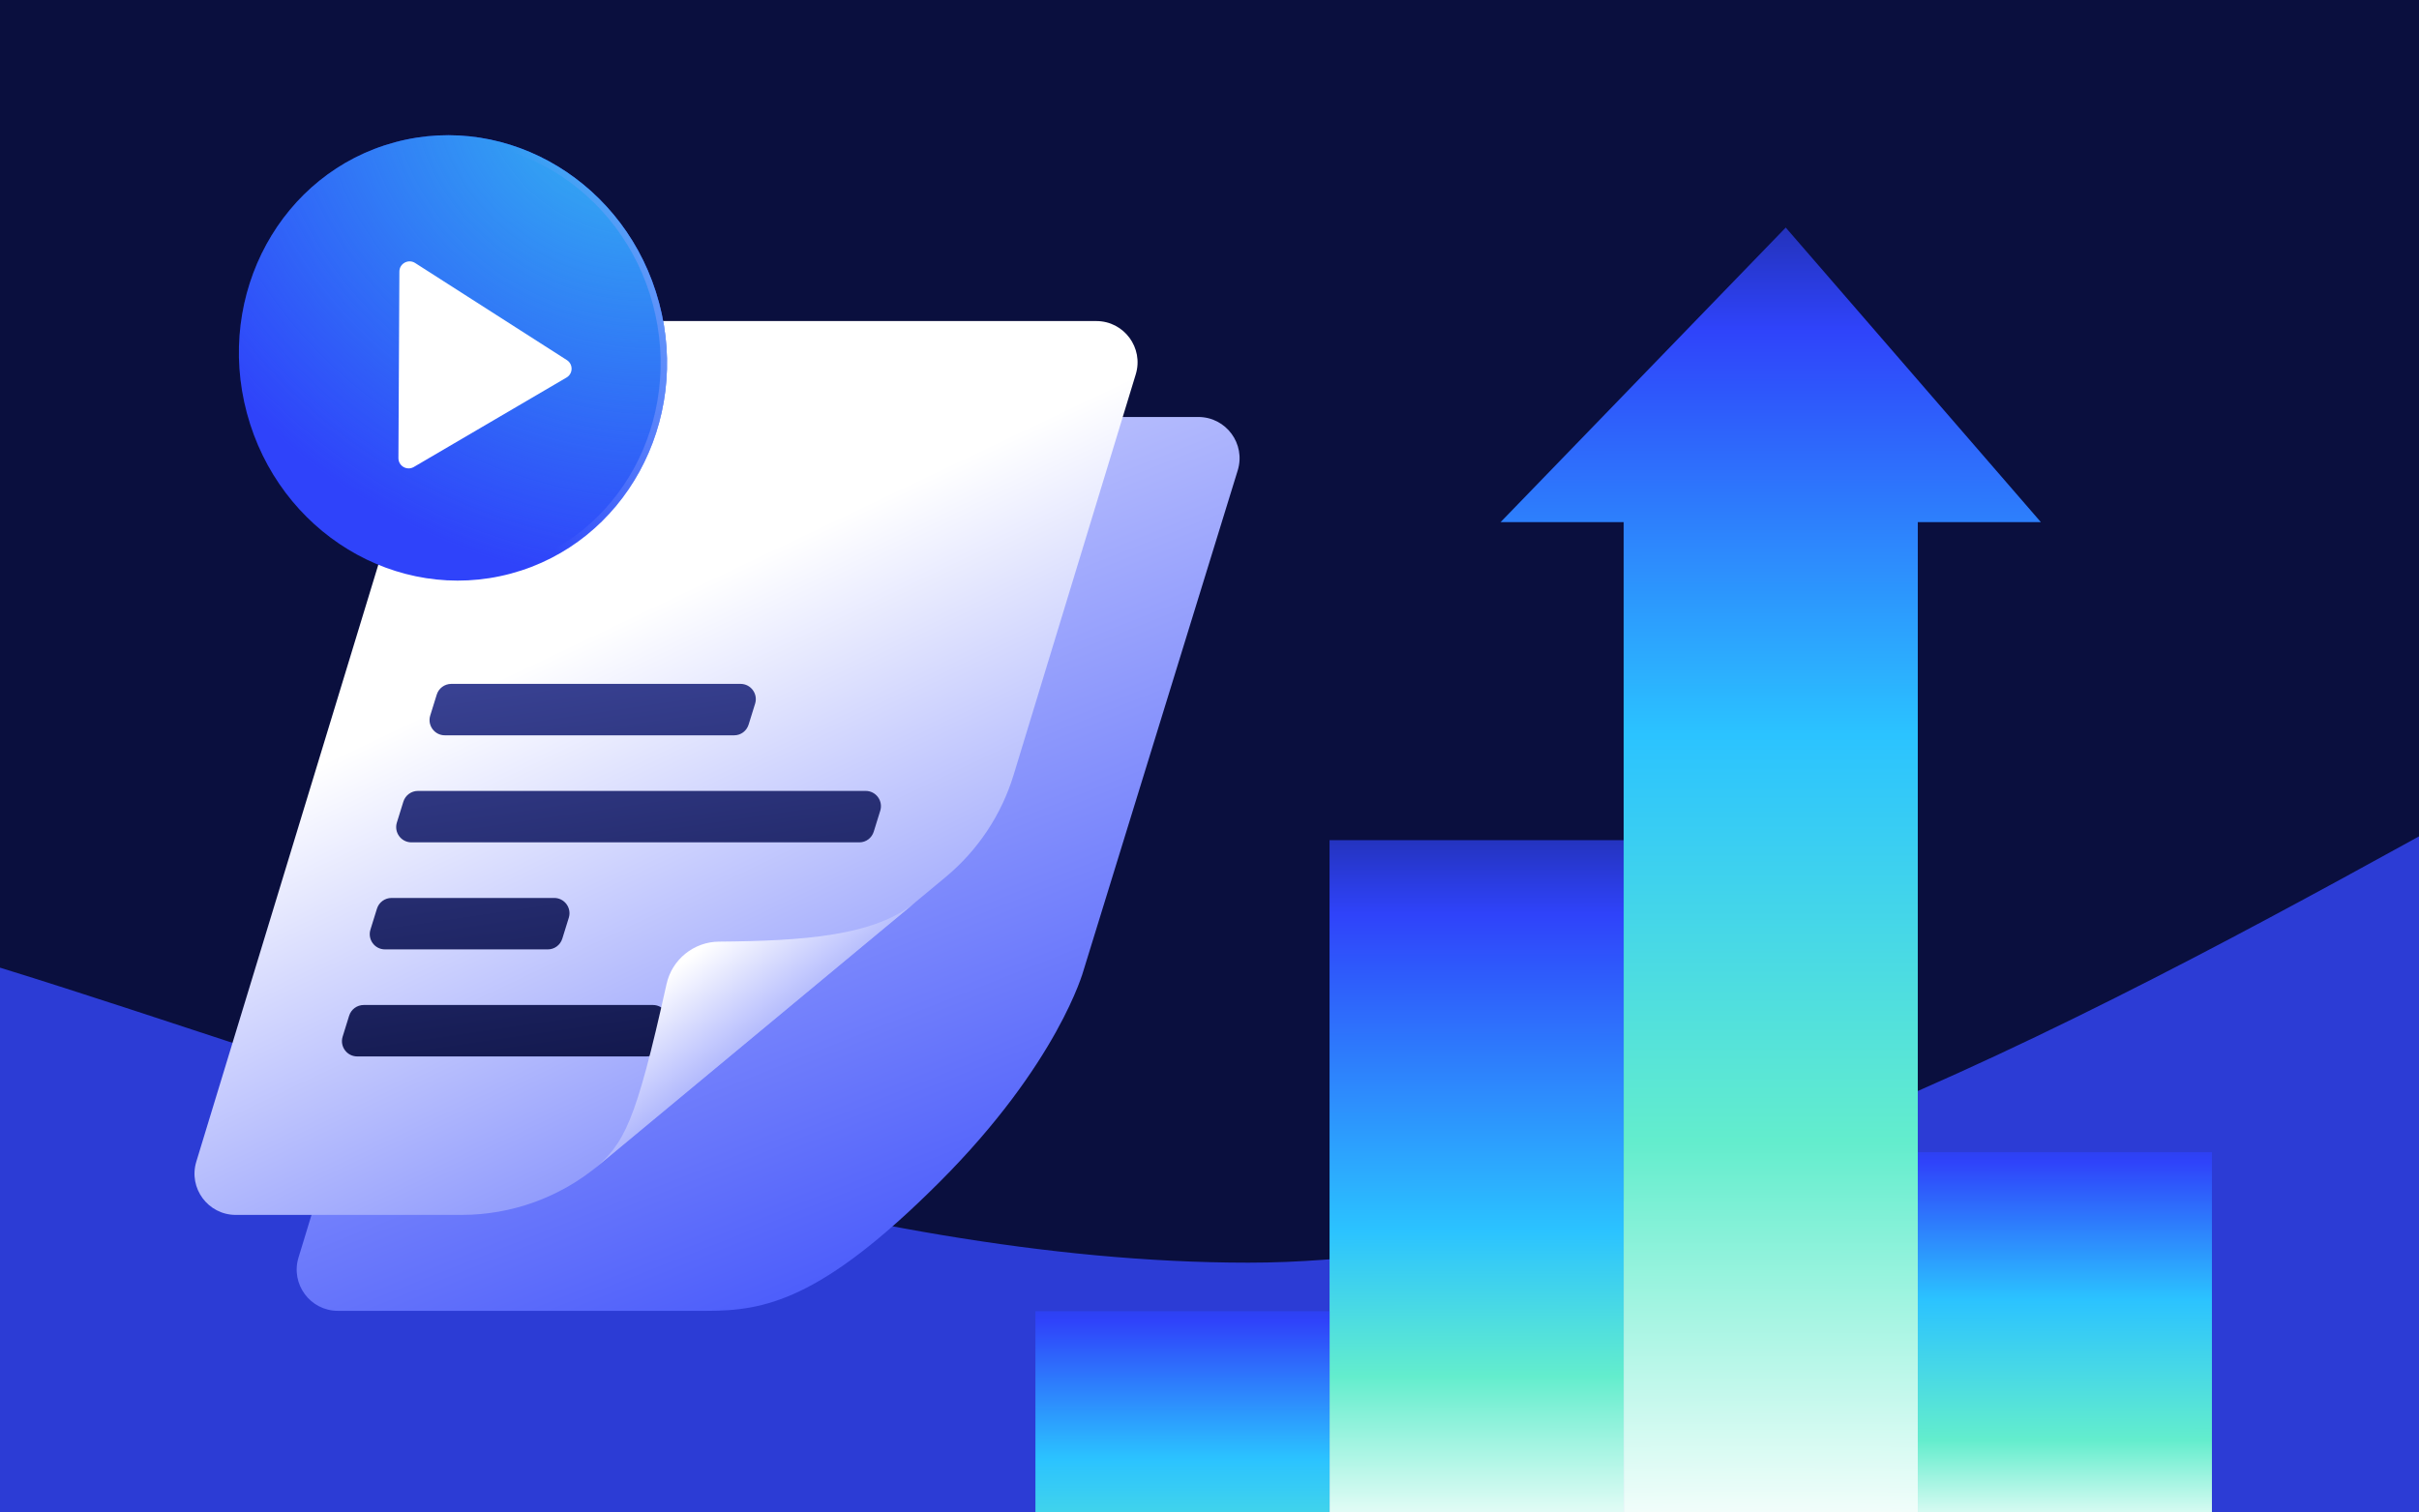 <svg width="806" height="504" viewBox="0 0 806 504" fill="none" xmlns="http://www.w3.org/2000/svg">
<g clip-path="url(#clip0_11819_43551)">
<rect width="806" height="504" fill="#0A0F3E"/>
<g filter="url(#filter0_f_11819_43551)">
<path d="M1037.55 225.728C1037.55 375.357 1192.31 933.504 718.142 1087.36C-125.894 1121.82 -172.178 499.676 -172.178 350.048C-172.178 200.419 148.694 420.814 415.95 420.814C683.206 420.814 1037.55 76.099 1037.55 225.728Z" fill="#2C3CD5"/>
</g>
<rect x="443" y="280" width="98" height="423" fill="url(#paint0_radial_11819_43551)"/>
<rect x="345" y="437" width="98" height="423" fill="url(#paint1_radial_11819_43551)"/>
<rect x="639" y="384" width="98" height="423" fill="url(#paint2_radial_11819_43551)"/>
<path d="M541 174H500L595 75.84L680 174H639V597H541V174Z" fill="url(#paint3_radial_11819_43551)"/>
<path d="M99.462 419.113L181.888 148.705C183.651 142.921 188.988 138.969 195.035 138.969H399.272C408.522 138.969 415.131 147.922 412.406 156.762L361 323.502C361 323.502 352.611 354.39 313 394.002C273.389 433.613 254.495 436.865 235.5 436.865H112.576C103.344 436.865 96.77 427.944 99.462 419.113Z" fill="url(#paint4_linear_11819_43551)"/>
<path d="M65.411 387.145L147.837 116.737C149.6 110.952 154.937 107 160.984 107H365.283C374.515 107 381.121 115.921 378.43 124.752L337.739 258.241C333.681 271.555 325.813 283.389 315.106 292.282L199.328 388.451C186.533 399.079 170.424 404.896 153.792 404.896H78.558C69.326 404.896 62.719 395.976 65.411 387.145Z" fill="url(#paint5_linear_11819_43551)"/>
<g style="mix-blend-mode:overlay">
<path d="M217.553 334.938C220.984 334.939 223.432 338.263 222.415 341.539L220.252 348.5C219.59 350.629 217.678 352.08 215.449 352.08H119.026C115.595 352.08 113.151 348.756 114.169 345.479L116.331 338.519C116.992 336.39 118.963 334.939 121.192 334.938H217.553ZM184.659 299.265C188.089 299.265 190.538 302.589 189.52 305.865L187.357 312.826C186.695 314.955 184.757 316.406 182.528 316.406H128.266C124.836 316.406 122.415 313.082 123.433 309.806L125.596 302.845C126.258 300.716 128.227 299.265 130.457 299.265H184.659ZM288.436 263.592C291.867 263.592 294.314 266.916 293.296 270.192L291.134 277.153C290.473 279.282 288.566 280.733 286.336 280.733H137.088C133.658 280.733 131.218 277.408 132.236 274.132L134.398 267.172C135.06 265.043 137.03 263.592 139.259 263.592H288.436ZM246.739 227.918C250.17 227.918 252.618 231.242 251.6 234.519L249.438 241.479C248.777 243.608 246.865 245.059 244.635 245.06H148.211C144.781 245.059 142.336 241.735 143.354 238.459L145.517 231.498C146.179 229.369 148.149 227.918 150.378 227.918H246.739Z" fill="url(#paint6_linear_11819_43551)"/>
</g>
<path d="M197.547 389.93L305.08 300.656C291.461 311.962 267.536 313.587 239.561 313.821C231.164 313.891 223.91 319.754 222.089 327.952C211.77 374.425 207.973 381.274 197.547 389.93Z" fill="url(#paint7_linear_11819_43551)"/>
<ellipse cx="150.924" cy="119.283" rx="71.084" ry="74.424" transform="rotate(-15 150.924 119.283)" fill="#2F43FA"/>
<g style="mix-blend-mode:plus-lighter">
<ellipse cx="150.924" cy="119.283" rx="71.084" ry="74.424" transform="rotate(-15 150.924 119.283)" fill="url(#paint8_radial_11819_43551)"/>
</g>
<g style="mix-blend-mode:screen">
<path d="M131.938 48.425C169.246 38.428 208.059 61.982 218.557 101.161C229.055 140.34 207.219 180.144 169.91 190.141C132.602 200.137 93.79 176.584 83.292 137.405C72.794 98.226 94.63 58.422 131.938 48.425Z" stroke="url(#paint9_linear_11819_43551)" stroke-width="2.132"/>
</g>
<g filter="url(#filter1_d_11819_43551)">
<path d="M132.753 150.963L133.072 88.799C133.086 86.111 136.058 84.494 138.322 85.943L188.877 118.301C191.022 119.674 190.96 122.83 188.762 124.117L137.889 153.924C135.608 155.26 132.74 153.606 132.753 150.963Z" fill="white"/>
</g>
</g>
<defs>
<filter id="filter0_f_11819_43551" x="-313.852" y="46.408" width="1517.21" height="1184" filterUnits="userSpaceOnUse" color-interpolation-filters="sRGB">
<feFlood flood-opacity="0" result="BackgroundImageFix"/>
<feBlend mode="normal" in="SourceGraphic" in2="BackgroundImageFix" result="shape"/>
<feGaussianBlur stdDeviation="70.837" result="effect1_foregroundBlur_11819_43551"/>
</filter>
<filter id="filter1_d_11819_43551" x="131.048" y="85.398" width="61.106" height="72.411" filterUnits="userSpaceOnUse" color-interpolation-filters="sRGB">
<feFlood flood-opacity="0" result="BackgroundImageFix"/>
<feColorMatrix in="SourceAlpha" type="matrix" values="0 0 0 0 0 0 0 0 0 0 0 0 0 0 0 0 0 0 127 0" result="hardAlpha"/>
<feOffset dy="1.706"/>
<feGaussianBlur stdDeviation="0.853"/>
<feComposite in2="hardAlpha" operator="out"/>
<feColorMatrix type="matrix" values="0 0 0 0 0 0 0 0 0 0 0 0 0 0 0 0 0 0 0.25 0"/>
<feBlend mode="normal" in2="BackgroundImageFix" result="effect1_dropShadow_11819_43551"/>
<feBlend mode="normal" in="SourceGraphic" in2="effect1_dropShadow_11819_43551" result="shape"/>
</filter>
<radialGradient id="paint0_radial_11819_43551" cx="0" cy="0" r="1" gradientUnits="userSpaceOnUse" gradientTransform="translate(492 619.453) rotate(-90) scale(418.453 5116.68)">
<stop offset="0.253" stop-color="white"/>
<stop offset="0.386" stop-color="#63EDCD"/>
<stop offset="0.5" stop-color="#2BC3FF"/>
<stop offset="0.75" stop-color="#2F43FA"/>
<stop offset="1"/>
</radialGradient>
<radialGradient id="paint1_radial_11819_43551" cx="0" cy="0" r="1" gradientUnits="userSpaceOnUse" gradientTransform="translate(394 776.453) rotate(-90) scale(447.953 5477.39)">
<stop offset="0.471" stop-color="white"/>
<stop offset="0.544" stop-color="#63EDCD"/>
<stop offset="0.648" stop-color="#2BC3FF"/>
<stop offset="0.75" stop-color="#2F43FA"/>
<stop offset="1"/>
</radialGradient>
<radialGradient id="paint2_radial_11819_43551" cx="0" cy="0" r="1" gradientUnits="userSpaceOnUse" gradientTransform="translate(688 723.453) rotate(-90) scale(447.953 5477.39)">
<stop offset="0.471" stop-color="white"/>
<stop offset="0.544" stop-color="#63EDCD"/>
<stop offset="0.648" stop-color="#2BC3FF"/>
<stop offset="0.75" stop-color="#2F43FA"/>
<stop offset="1"/>
</radialGradient>
<radialGradient id="paint3_radial_11819_43551" cx="0" cy="0" r="1" gradientUnits="userSpaceOnUse" gradientTransform="translate(589.998 513.452) rotate(-90) scale(535.952 6553.42)">
<stop stop-color="white"/>
<stop offset="0.25" stop-color="#63EDCD"/>
<stop offset="0.5" stop-color="#2BC3FF"/>
<stop offset="0.75" stop-color="#2F43FA"/>
<stop offset="1"/>
</radialGradient>
<linearGradient id="paint4_linear_11819_43551" x1="101" y1="65.074" x2="279.136" y2="515.856" gradientUnits="userSpaceOnUse">
<stop stop-color="white"/>
<stop offset="0.968" stop-color="#2F43FA"/>
</linearGradient>
<linearGradient id="paint5_linear_11819_43551" x1="178.603" y1="113.486" x2="353.727" y2="480.645" gradientUnits="userSpaceOnUse">
<stop offset="0.237" stop-color="white"/>
<stop offset="1" stop-color="#2F43FA"/>
</linearGradient>
<linearGradient id="paint6_linear_11819_43551" x1="220.684" y1="37.874" x2="269.924" y2="374.987" gradientUnits="userSpaceOnUse">
<stop stop-color="#6C79F0"/>
<stop offset="1" stop-color="#0A0F3E"/>
</linearGradient>
<linearGradient id="paint7_linear_11819_43551" x1="223.636" y1="323.491" x2="281.915" y2="399.337" gradientUnits="userSpaceOnUse">
<stop stop-color="white"/>
<stop offset="1" stop-color="#2F43FA"/>
</linearGradient>
<radialGradient id="paint8_radial_11819_43551" cx="0" cy="0" r="1" gradientUnits="userSpaceOnUse" gradientTransform="translate(229.668 52.826) rotate(126.804) scale(158.471 180.685)">
<stop offset="0.084" stop-color="#33ADF2"/>
<stop offset="1" stop-color="#33ADF2" stop-opacity="0"/>
</radialGradient>
<linearGradient id="paint9_linear_11819_43551" x1="264.933" y1="71.67" x2="64.505" y2="94.404" gradientUnits="userSpaceOnUse">
<stop stop-color="#90A2FF"/>
<stop offset="0.456" stop-color="#90A2FF" stop-opacity="0"/>
</linearGradient>
<clipPath id="clip0_11819_43551">
<rect width="806" height="504" fill="white"/>
</clipPath>
</defs>
</svg>
